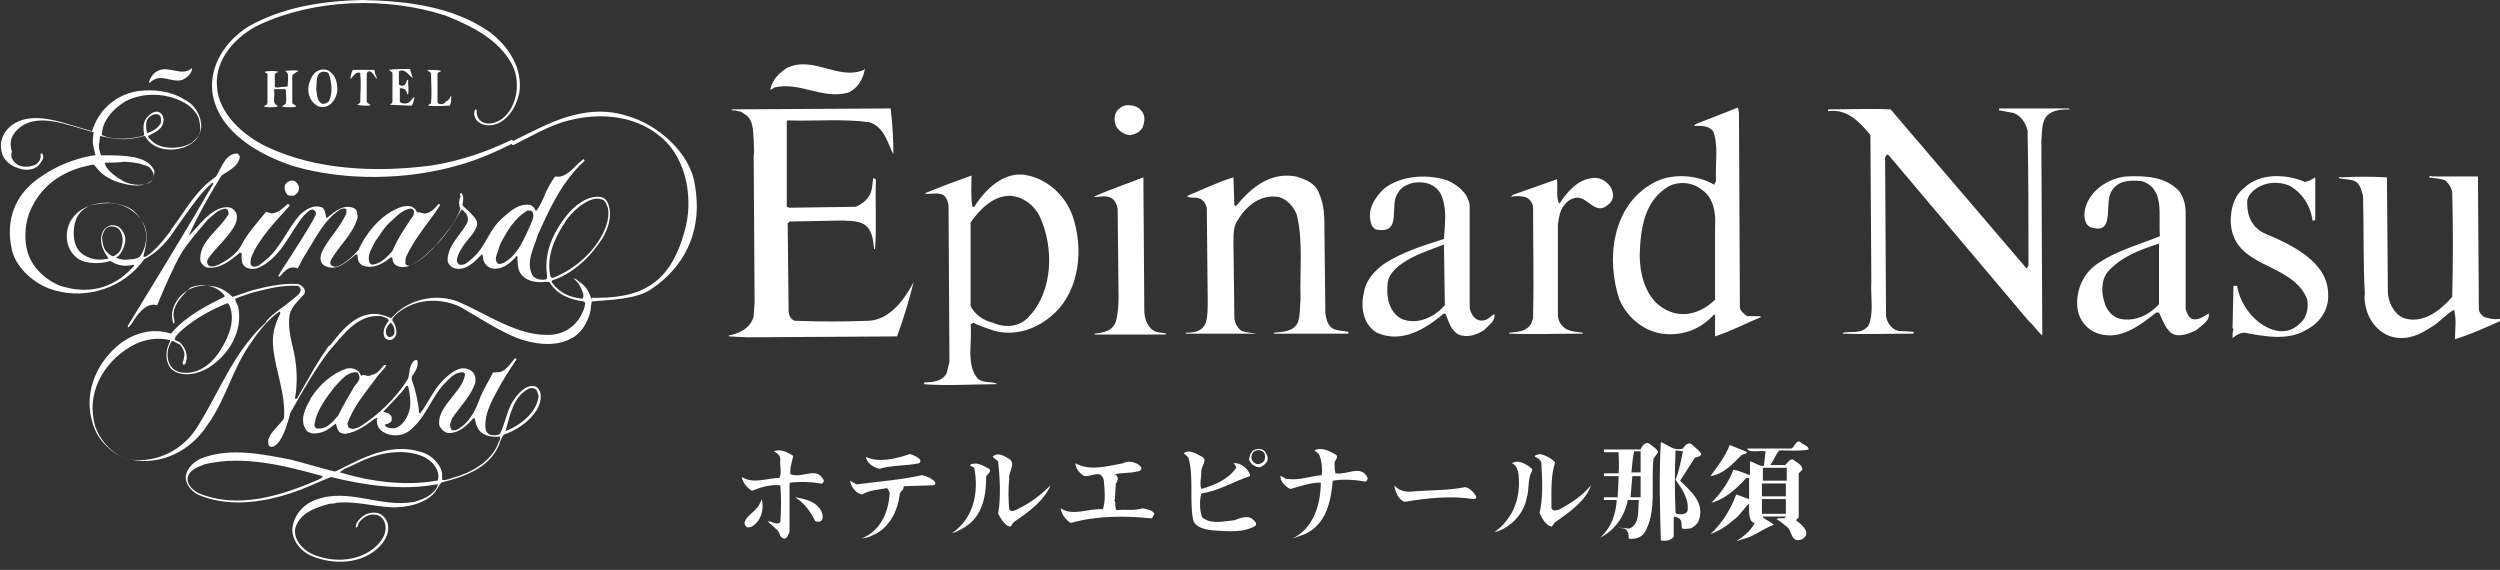 <?xml version="1.0" encoding="utf-8"?>
<!-- Generator: Adobe Illustrator 24.2.0, SVG Export Plug-In . SVG Version: 6.00 Build 0)  -->
<svg version="1.1" id="レイヤー_1" xmlns="http://www.w3.org/2000/svg" xmlns:xlink="http://www.w3.org/1999/xlink" x="0px"
	 y="0px" viewBox="0 0 272 62" style="enable-background:new 0 0 272 62;" xml:space="preserve">
<rect x="0" y="0" width="272" height="62" fill="#333333" stroke="none"/>
<style type="text/css">
	.st0{fill:#FFFFFF;}
</style>
<path class="st0" d="M86,51.6c1.3,0.5,2.8-0.9,3.6,0.6c0.1,0.3-0.2,0.5-0.4,0.4c-1.1-0.2-2.1-0.2-3.2-0.1l-0.1,0.1v5.3
	c-0.2,0.3-0.2,0.6-0.5,0.7c-0.6,0-0.5-0.6-0.8-0.9l-1.1-1c0.5,0,1,0.5,1.4,0.1c0.1-1.3,0.1-2.7,0-4c-1.1-0.1-2.1,0.2-3.1,0.6
	c-0.5-0.3-1-0.9-1.1-1.5c1.3,0.8,2.8,0.1,4.1,0.1c0.3-0.6,0-1.4,0.1-2c0-0.4-0.3-0.7-0.7-0.9c0.7-0.3,1.5,0.1,2.1,0.5
	C86.2,50.2,85.9,50.9,86,51.6 M82.7,54.7c-0.3,0.9-1.5,1.3-1.7,2.2c0,0.1,0.1,0.3,0.2,0.4c0.2,0.2,0.4,0,0.6,0
	c1.1-0.7,1.3-1.9,1.1-3L82.7,54.7z M86.5,54.1c1.1,0.7,1.7,1.6,2.2,2.6c0.2,0.1,0.6,0.1,0.7-0.1c0.2-0.3,0.1-0.6,0-0.9
	C88.9,54.6,87.7,54.3,86.5,54.1 M100.3,51.7c-2.2,0.5-4.8,0.7-7.1,1l-0.7-0.4v0.1c0.1,0.5,0.6,1.3,1.3,1.4c0.8-0.5,1.8-0.5,2.7-0.7
	c0.1,0.1,0.2,0.3,0.3,0.5c-0.1,2.1-1,4.2-3.1,5c0.4-0.1,0.8-0.1,1.1-0.3c1.9-0.7,2.9-2.7,3.1-4.6c0.1-0.3,0.5-0.4,0.4-0.8l3.2-0.1
	c0.3,0,0.3-0.3,0.2-0.4C101.3,52,100.8,51.8,100.3,51.7 M99,49.4c-1.5,0.5-3.4,1-4.8,0.3c0.1,0.7,0.9,1.2,1.5,1.3
	c1.3-0.4,2.9-0.3,4.3-0.6c0.1-0.1,0.2-0.2,0.1-0.4C99.8,49.7,99.4,49.5,99,49.4 M107.4,50.9c-0.5-0.3-1.3-0.7-1.9-0.3l0.5,0.3
	c0.5,2.6,0,5.4-2.4,7.1c0.5-0.1,0.9-0.4,1.3-0.6c2-1.2,2.4-3.4,2.4-5.6C107.6,51.5,108,51.1,107.4,50.9 M109.8,55.4
	c-0.1-1.1-0.1-2.3,0-3.3c-0.1-0.8,0.7-1.5,0.1-2.1c-0.5-0.3-1.3-0.9-1.9-0.3l0.6,0.5c0.2,1.9,0.3,3.9,0,5.7c0.3,0.5,0.7,1.3,1.3,1.4
	c0.2-0.1,0.2-0.3,0.4-0.5c1.5-1,3.3-2.3,4-4c-1.1,1.1-2.2,1.9-3.4,2.5C110.5,55.5,110,55.8,109.8,55.4 M124.3,55.3
	c-0.9,0.3-1.9,0.1-2.8,0.2c-0.3-0.2,0-0.9-0.3-1.1c0.1,0,0.1-0.1,0.1-0.1l0.1-1.7c0.3-0.3,0.3-0.8-0.1-1c0.8-0.2,1.7-0.1,2.4-0.3
	c0.2,0,0.5-0.1,0.5-0.4c-0.2-0.3-0.5-0.5-0.9-0.6c-0.3-0.1-0.8-0.1-1.1,0.1c-1.7,0.3-3.6,0.9-5.2,0c0,0.5,0.4,1,0.8,1.3
	c0.5,0.3,1.2-0.2,1.8-0.1c0.3,0.1,0.5,0.5,0.5,0.7c0.1,1.1,0.2,2.1-0.1,3.1c-1.6-0.1-3.3,0.8-4.6-0.1c0.1,0.7,0.6,1.3,1.1,1.6
	c2.8-0.8,5.9-0.8,8.8-0.5c0.1-0.1,0.2-0.3,0.3-0.5C125.4,55.5,124.8,55.4,124.3,55.3 M136.3,56.5c-0.6-0.5-1.4-0.1-2,0.1
	c-1.1,0.1-2.5,0.5-3.5-0.3c-0.3-0.8-0.3-1.8-0.1-2.6c1.9-0.3,3.5-1.3,5.3-1.9v-0.2c-0.3-0.7-1.1-1.3-1.8-1.2
	c0.1,0.1,0.3,0.3,0.3,0.5c-0.9,1.3-2.4,1.9-3.8,2.3c-0.2-0.6,0-1.1,0-1.8c-0.1-0.7,0.9-1.4-0.1-1.8c-0.5-0.3-1.3-0.7-1.8-0.3
	l0.5,0.5c0.6,2.1,0.1,4.6,0.5,6.7c0.2,0.9,1.3,1.1,2.1,1.2c1.6,0.1,3.4,0.3,4.7-0.5C136.8,56.9,136.5,56.7,136.3,56.5 M136.6,48.9
	c0.3-0.1,0.7-0.1,1,0.2c0.2,0.3,0.4,0.6,0.3,1c-0.1,0.3-0.4,0.5-0.7,0.7c-0.4,0.1-0.7-0.1-1-0.3c-0.1-0.2-0.3-0.3-0.3-0.6
	C136,49.4,136.2,49,136.6,48.9 M137.2,50.4c0.4-0.1,0.5-0.6,0.4-1c-0.1-0.3-0.5-0.5-0.9-0.4c-0.5,0.1-0.7,0.8-0.4,1.2
	C136.6,50.5,136.9,50.6,137.2,50.4 M145.3,51.5c-0.1-0.4-0.1-0.7-0.1-1.2c0.1-0.3,0.4-0.5,0.2-0.8c-0.7-0.4-1.6-0.9-2.4-0.5l0.5,0.4
	c0.3,0.7,0.4,1.6,0.3,2.3c-1.3,0.1-2.4,0.6-3.8,0.4c-0.3,0-0.4-0.3-0.7-0.3c0,0.6,0.6,1.2,1.1,1.4c1.1-0.3,2.2-0.7,3.3-0.7
	c0,2.4-0.8,5-3.1,6.1l1.4-0.5c2.3-1.1,2.8-3.5,3-5.8c1.2-0.2,2.4-0.1,3.6,0.1c0.1-0.1,0.2-0.2,0.2-0.4
	C148.1,50.5,146.6,51.7,145.3,51.5 M159.4,53c-1.9,0.4-4,0.3-6,0.5c-0.7,0-1.3-0.2-1.7-0.7c0.1,0.7,0.4,1.5,1.1,1.8
	c2.5-0.4,5-0.7,7.5-0.3c0.2,0,0.4-0.1,0.3-0.3C160.3,53.5,159.9,53.1,159.4,53 M166.3,50.7c-0.5-0.3-1.2-0.7-1.8-0.3
	c0.5,0.2,0.6,0.7,0.7,1.1c0.3,2.4-0.4,4.8-2.6,6.4c1.7-0.4,3.2-2,3.5-3.7c0.3-0.9,0.1-2,0.5-2.8C166.9,51,166.5,50.9,166.3,50.7
	 M169.7,55.4c-0.3,0.1-0.7,0.3-0.9-0.1c0-1.7-0.1-3.5,0.4-5c-0.5-0.5-1.1-0.8-1.7-0.9c-0.1,0.1-0.5,0-0.5,0.3
	c0.3,0.1,0.7,0.4,0.7,0.7c0.1,1.8,0.2,3.8-0.2,5.4c0.3,0.6,0.6,1.3,1.3,1.5c0.1-0.1,0.3-0.3,0.3-0.4c1.5-1.1,3.4-2.3,4-4.1
	C172.2,53.9,171,54.7,169.7,55.4 M179.5,48.3c0.3,0.3,0.8,0.5,0.9,0.9l-0.5,0.7c-0.3,2.7,0.4,5.8-1,8.1c-0.4,0.5-1,0.7-1.7,0.6
	c0-0.4,0-0.9-0.5-1.1l-0.7-0.1c0.3,0,0.9,0.1,1.3,0.1c1.1-0.5,0.9-1.8,1-3.1c-0.1,0-0.6,0-1.2,0c-0.3,1.7-1.4,3.3-3,4.1
	c1.2-1.1,1.7-2.5,1.8-4.1h-1.4v-0.3h1.5c0,0,0.1-1.6,0.1-2.3h-1.6c0-0.1,0-0.3,0-0.3h1.6c0.1-0.9,0-1.5,0-2.3c0,0-1.1,0-1.6,0v-0.3
	h4C178.7,48.4,179.1,48,179.5,48.3 M178.5,54.1v-2.3h-0.9l-0.2,2.3H178.5z M177.5,51.4c0.1,0,0.6,0,1,0v-2.3h-0.7
	C177.6,49.9,177.6,50.6,177.5,51.4 M185.1,49.4c-0.1,0.3-0.4,0.3-0.7,0.4l-1.6,2.5c1.1,1.1,2.6,2.3,2.1,4.1c-0.1,0.5-0.5,0.9-1,1.1
	c-0.3,0-0.5,0.1-0.9,0c-0.1-0.4,0.1-1-0.5-1.2c-0.1,0-0.3-0.2-0.4,0v2.1c-0.3,0.4-0.9,0.5-1.4,0.4c-0.1-3.2-0.2-7.2,0-10.7
	c0.8,0.3,1.4,1,2.4,0.7c0.2-0.3,0.5-0.7,0.9-0.5C184.3,48.6,184.9,49,185.1,49.4 M182.3,52.2c0.4-1,0.6-2.1,0.8-3.1l-0.8-0.1
	c-0.1,2.3-0.1,4.4,0,6.8l0.1,0.1c0.5,0.1,1,0.1,1.2-0.3C183.8,54.3,183,53.2,182.3,52.2 M189.5,49.5c0.2-0.1,0.5-0.1,0.6-0.3
	c-0.6-0.3-1.3-0.5-1.9-0.8c-0.5,1.3-1.3,2.3-2.1,3.4C187.5,51.6,188.5,50.5,189.5,49.5 M196.8,48.9c-0.7,0.2-2.5,0.1-3.2,0.1
	c-0.4,0.4-0.6,1.1-1,1.6c0.5,0,1.1,0,1.6,0c0.3-0.2,0.5-0.7,0.9-0.6c0.3,0.3,1,0.5,1,1.1l-0.4,0.4v4.8l-0.3,0.3
	c0.4,0.3,0.9,0.7,1.1,1.2c0.1,0.4-0.1,0.7-0.5,0.9c-1.2,0.4-1-1-1.6-1.4c-0.4-0.3-0.7-0.6-1.1-0.8c0.2-0.3,0.9,0.1,1-0.3h-2.5v0.1
	c0.4,0.3,0.9,0.5,1.2,0.8c-0.9,0.3-1.7,0.9-2.6,1.3c-0.5,0.2-1,0.3-1.5,0.5c0.7-0.5,1.6-1.1,2-2c-0.7-0.1-0.6-1.4-0.6-2.1
	c-0.5,0.4-1,1.3-1.6,1.7c-0.8,0.7-1.7,1.3-2.6,1.6c1.3-1.2,2.2-2.7,2.8-4.3c0.4,0.1,1,0.4,1.4,0.5V52H190c-1.1,1.2-2.3,2.3-3.8,2.7
	c1.1-1.1,1.9-2.3,2.4-3.6c0.6,0.1,1.2,0.4,1.8,0.6c0-0.5,0-1.5,0-1.5c0.5,0.1,0.9,0.5,1.5,0.5c0.1-0.5,0.1-1,0.2-1.6
	c-0.7-0.1-1.9,0.2-2-0.3h4.8c0.4-0.2,0.5-1,1-0.7C196.1,48.4,196.7,48.4,196.8,48.9 M194.3,54.3h-2.6c0,0.5,0,1.1,0,1.6
	c0.8,0,2,0,2.6,0V54.3z M194.3,54c0-0.4,0-1,0-1.4h-2.6V54H194.3 M191.8,50.9c0,1.4,0,1.4,0,1.4h2.6c0-0.5,0-1.4,0-1.4H191.8z
	 M94.5,34.9c-2.6,0.1-5.3,0.1-8,0c-0.5-0.1-0.7-0.7-0.7-1.1l-0.1-9.5l0.2-0.2l5.3-0.1c0.9,0,1.9,0,2.6,0.3c1.1,0.5,1.2,1.8,1.3,2.8
	h0.1c0.2-2.5,0-5,0.1-7.5c0-0.1-0.1-0.2-0.3-0.2c-0.1,0.7-0.1,1.5-0.5,2c-0.3,0.5-0.9,0.9-1.4,1.1l-7.2,0.1l-0.3-0.1v-9.3l0.1-0.1
	c2.8,0.1,6.1-0.2,8.9,0.2c1.6,0.5,2,2.3,2.6,3.5c0-1.7-0.1-3.4-0.3-5l-17.3,0.1V12c0.1,0,0.5,0,0.7,0.1c0.3,0,0.4,0.1,0.7,0.3
	c1,0.6,0.9,1.7,1,2.8c0,0.6,0.1,1.5,0,1.7l0.1,15.9L82,34.4c-0.3,1.3-1.6,1.9-2.7,2.1v0.1l2,0.1l16.3-0.1c0.7-1.9,1.3-3.9,1.8-5.9
	C98.5,32.4,96.9,34.8,94.5,34.9 M92.2,10.1c1.1-0.4,1.8-1.6,1.9-2.7L94,7.6c-2.8,1.2-5.5-1.6-8.4-0.2C84.7,8,84,8.7,83.8,9.8
	l0.5-0.3C87.1,8.9,89.4,10.8,92.2,10.1 M111.3,19c2.5,0.3,4.6,2.2,5.4,4.5c1.2,3.5,0.8,8-2,10.6c-1.8,1.7-4.2,2.5-6.5,1.9
	c-0.8-0.3-1.6-0.5-2.3-0.9l-0.3,0.2c0.2,2-0.5,4.2,0.7,5.8c0.5,0.6,1.4,0.4,2.1,0.6v0.1c-2.4,0-5.4,0.2-7.9,0l0.1-0.2
	c0.9,0,1.9-0.1,2.4-1l0.3-1.2l-0.1-17.1c-0.1-0.5-0.3-1.1-0.9-1.2c-0.5-0.1-1.1,0-1.6,0V21c1.7-0.7,3.3-1.3,5-1.9
	c0,1.1-0.1,2.3,0.1,3.4h0.2C107.2,20.6,109.1,18.8,111.3,19 M111.9,34.5c2.7-2.8,2.8-7.6,1.2-11c-0.6-1.2-1.8-2.1-3.2-2.2
	c-1.9,0-3.3,1.5-4.3,2.9v9.1c0.5,1,1.5,1.6,2.4,1.8C109.3,35.7,110.9,35.6,111.9,34.5 M124.5,33.8l-0.1-14.5
	c-1.8,0.7-3.6,1.3-5.4,2.1c0.6,0.1,1.2-0.2,1.8,0.1c0.5,0.2,0.7,0.7,0.8,1.2l0.1,9.7c0,0.9-0.1,1.9-0.3,2.6
	c-0.4,1.1-1.5,1.2-2.3,1.3v0.1h7.7l0.1-0.1c-0.4-0.1-0.7-0.1-1.1-0.2C124.9,35.8,124.5,34.7,124.5,33.8 M123,14.7
	c0.5-0.1,1-0.3,1.3-0.8c0.2-0.5,0.3-1.1,0.1-1.5c-0.2-0.5-0.7-0.8-1.1-0.9c-0.5-0.1-1.1-0.1-1.5,0.3c-0.7,0.5-0.7,1.7-0.1,2.3
	C122.1,14.5,122.6,14.7,123,14.7 M136.7,36.3c-0.5-0.1-1.1-0.1-1.6-0.3c-0.4-0.2-0.7-0.8-0.8-1.3l-0.1-8.3c0-0.9,0-1.9,0.5-2.5
	c0.9-1.5,2.4-2.7,4.2-2.5c1,0.1,1.9,1.1,2.2,2c0.7,2.8,0.3,6.3,0.4,9.1c-0.1,1,0,1.7-0.3,2.6c-0.5,1-1.6,1-2.6,1.1v0.1h8.1v-0.2
	c-0.5-0.1-1.1-0.1-1.6-0.3c-0.6-0.3-0.8-1-0.9-1.7l-0.1-9c0-1.5,0-2.8-0.6-4.1c-0.4-1.1-1.5-1.5-2.5-1.8c-2.7-0.5-4.8,1.1-6.5,3.2
	c-0.1,0.1-0.1-0.1-0.2-0.1l-0.1-3c-1.7,0.5-3.3,1.3-5,2v0.1c0.4,0.2,0.9,0,1.3,0.2c0.4,0.1,0.7,0.6,0.8,1l0.1,10.1
	c0,0.9,0,1.7-0.2,2.4c-0.4,1-1.3,1.1-2.2,1.1v0.1L136.7,36.3L136.7,36.3z M157.1,34.1c-2,1.7-4.6,3.3-7.3,2.1
	c-1.5-0.9-1.8-2.8-1.4-4.4c0.2-1.3,1.1-2.3,2.2-3.1c2-1.3,4.3-2,6.5-2.7c0.1-1.7,0.4-3.4-0.4-5c-0.7-1.1-1.9-1.3-3-1.1
	c-0.7,0.2-1.3,0.5-1.6,1.1c-1,1.3,0.5,4.4-2.2,4c-0.3,0-0.6-0.3-0.7-0.6c-0.5-1.5,0.3-2.8,1.3-3.8c1.8-1.5,4.7-1.7,6.9-1
	c1.2,0.5,2.3,1.4,2.5,2.7v11.2c0.1,0.5,0.3,0.9,0.7,1.2c0.5,0.3,1,0.2,1.4-0.1c0.2-0.1,0.4-0.4,0.6-0.4c0.1,0.8-0.7,1.2-1.1,1.7
	c-0.8,0.5-1.8,0.9-2.8,0.5c-0.9-0.5-1.1-1.5-1.4-2.2L157.1,34.1z M152.5,34.7c1.7,0.7,3.6-0.2,4.7-1.5l-0.1-6.6
	c-1.5,0.6-3.2,1.1-4.6,2.1c-0.7,0.5-1.3,1.1-1.5,1.9C150.8,32.1,151,33.9,152.5,34.7 M175.2,20.3c-0.5-0.7-1.3-1.1-2.1-0.9
	c-1.5,0.2-2.6,1.5-3.4,2.7h-0.1c-0.3-0.8-0.1-1.7-0.2-2.6l-4.8,1.7l-0.2,0.2c0.5-0.1,1.2-0.1,1.7,0.1c0.5,0.3,0.7,0.7,0.7,1.2
	c0,4,0.1,7.9,0,11.9l-0.2,0.6c-0.5,0.9-1.5,0.9-2.4,1v0.1c2.6,0.1,5.4,0,8,0v-0.1c-0.7-0.1-1.2-0.1-1.8-0.4
	c-0.5-0.3-0.9-0.9-0.9-1.5v-9.9c0.1-0.7,0.2-1.5,0.7-2.1c0.4-0.5,0.9-0.8,1.5-0.8c1.1,0.1,1.9,1.8,3.1,0.9c0.4-0.3,0.7-0.6,0.7-1.1
	C175.5,21,175.4,20.6,175.2,20.3 M191.6,34.5c-1.7,0.7-3.2,1.5-5,2.1v-2.3l-0.1-0.1c-1.5,1.7-3.6,2.4-5.7,2.1
	c-2-0.3-3.8-1.8-4.6-3.7c-1.5-4.4-0.8-10.3,3.7-12.7c1.9-1.1,4.8-0.9,6.6,0.2l0.2-0.4c-0.1-1.9,0.3-3.8-0.3-5.4
	c-0.5-0.7-1.4-0.6-2.1-0.6l0.2-0.2l4.6-1.8l0.1,0.6l0.1,21.2c0.1,0.4,0.5,0.7,0.8,0.9h1.4L191.6,34.5z M181.7,33.9
	c1.7,0.7,3.6,0,4.9-1.3v-7.9c0.1-1.4-0.1-3.2-1.5-4.1c-1-0.8-2.5-0.9-3.6-0.3c-2.6,1.6-3,4.5-3.1,7.4
	C178.4,30.3,179.3,33,181.7,33.9 M225.1,11.8h-7.6V12l1.6,0.3c0.8,0.3,1.3,1.1,1.5,1.9c0.1,4.9,0.1,9.8,0.1,14.7l-0.2,0.3l-0.1-0.1
	l-14.7-17.2c-2.1-0.1-4.7,0-6.8,0v0.2c2-0.3,3.4,1.1,4.6,2.6l0.1,15.9c-0.1,1.7,0.3,3.4-0.3,4.8c-0.7,1-1.9,0.6-2.8,0.8v0.1
	c2.6,0.1,5,0,7.7,0v-0.2l-1.7-0.1c-0.7-0.2-1.2-0.9-1.3-1.6l-0.1-17.3l0.2-0.3l0.2,0.1l15.2,18c0.6,0.5,0.9,1.1,1.5,1.6l-0.1-21.2
	c0.1-1,0-2,0.6-2.7c0.7-0.7,1.7-0.7,2.6-0.7C225.1,11.9,225.1,11.8,225.1,11.8 M238.5,34.7c0.7,0.2,1.3-0.3,1.8-0.6
	c0.2,0.8-0.8,1.3-1.3,1.8c-0.8,0.4-2,0.9-2.8,0.3c-0.7-0.6-0.9-1.4-1.3-2.2h-0.3c-1.9,1.5-4.2,3.3-6.8,2.1c-1.1-0.6-1.7-1.6-1.8-2.8
	c-0.1-2,0.8-3.8,2.5-4.8c2-1.3,4.3-1.9,6.5-2.8c-0.2-2.3,0.6-5.2-2-6c-1.2-0.1-2.5-0.1-3.2,1c-1,1.3,0.5,5-2.4,4
	c-0.7-0.4-0.7-1.4-0.5-2.1c0.5-1.9,2.5-3.2,4.4-3.4c2.1-0.1,4.3,0,5.8,1.6c0.5,0.7,0.7,1.5,0.7,2.4v10.4
	C237.9,34,238.1,34.5,238.5,34.7 M230.7,34.7c1.6,0.3,3.1-0.4,4.2-1.6v-6.6c-2.1,0.7-4.1,1.4-5.6,3.1c-0.7,0.9-0.7,2.3-0.3,3.4
	C229.2,33.7,229.8,34.5,230.7,34.7 M246.4,25.4c-1.3-0.6-1.9-1.8-1.9-3.2c-0.1-0.7,0.4-1.3,1-1.7c1-0.7,2.4-0.8,3.6-0.3
	c1.4,0.8,2.3,2.2,2.5,3.8c0.1,0,0.2,0,0.3-0.1v-4.6c-0.3,0.2-0.7,0.4-1.1,0.5c-2.1-0.9-5-1-6.7,0.7c-1.1,0.9-1.4,2.3-1.4,3.6
	c0.2,5.2,6.6,4.3,8.3,8.4c0.2,0.9,0,1.7-0.4,2.3c-0.8,1-1.9,1.5-3.2,1.1c-2.1-0.6-3.7-2.8-4-4.8H243l-0.1,4.6l0.1,0.1
	c-0.1,0.3-0.1,0.6-0.1,1c0.3-0.3,0.8-0.6,1.3-0.6c2.2,0.4,4.7,0.9,6.7-0.3c1.4-0.7,2.5-2.1,2.4-3.9
	C253.3,28.5,249.3,26.6,246.4,25.4 M271.8,34.7c-0.5,0.1-1.1-0.1-1.5-0.2c-0.3-0.2-0.6-0.5-0.6-0.9l-0.1-14.4h-5
	c-0.1-0.1-0.3-0.1-0.3,0.1c0.5,0.1,1.1,0.1,1.7,0.3c0.4,0.3,0.7,0.8,0.8,1.3c0.1,3.8,0.1,7.5,0,11.4c-1.3,1.5-3.2,3-5.3,2.3
	c-1.1-0.5-1.7-1.8-1.7-2.9l-0.1-12.4c-1.8-0.1-3.2-0.1-5,0c-0.1-0.1-0.3,0-0.2,0.1c0.5,0.1,1.2,0.1,1.7,0.3c0.6,0.3,0.7,1,0.9,1.6
	c0.1,3.6,0,7.3,0.2,10.7c-0.1,0.4,0,1,0.1,1.4c0.3,1.5,1.5,3,3.1,3.3c1.5,0.3,2.8-0.3,4-1.1c0.9-0.5,1.6-1.4,2.5-1.9
	c0.3,1.1,0.1,2.1,0.1,3.2c1.7-0.5,3.4-1.3,5-2v-0.2H271.8z M64.3,32.4C64.3,32.5,64.3,32.5,64.3,32.4c0.1,0.1,0.1,0.2,0.1,0.4
	c-0.1,0.1,0,0.3-0.1,0.4c0,1.3-0.9,3-2.1,3.6c-1.5,0.8-3.2,0.8-5.3,0.2c-2.2-0.7-4.7-2.4-6.8-3.6c-2.3-1.1-5.2-0.9-7.1,0.9
	c-0.1,0.2-0.4,0.3-0.3,0.6c0.3,0.4,0.5,1,0.4,1.5c-0.1,0.3-0.3,0.5-0.6,0.6c-0.3,0-0.6-0.1-0.7-0.4c-0.2-0.6,0.1-1.2,0.5-1.7
	c-0.1-0.3-0.5-0.4-0.8-0.5c-2.6-0.3-4.2,2.1-5.7,3.8c-1.6,2.1-2.9,4.4-4.2,6.7C31.3,46,31,47.1,30.4,48c-0.2,0.3-0.6,0.7-1,0.6
	c-0.3-0.2-0.2-0.5-0.2-0.8c0.3-0.9,1.2-1.5,1.7-2.3c0.2-2.8-1-5.2-1.2-8c-0.1-1.3,0.3-2.4,0.8-3.4c0-0.1,0-0.1-0.1-0.2
	c-1.2,0.8-2.3,2.2-3.1,3.4c-2,2.8-2.7,6.1-4.7,8.9c-1.8,2.8-5,4.5-8.4,3.8c-1.9-0.4-3.6-2.1-4.1-3.9c-1-3.1,0.2-6.3,2.6-8.4
	c1.6-1.4,3.8-2.1,5.9-1.4c1.6-1.9,3.8-3,5.8-4c0.1-0.1,0-0.2-0.1-0.3c-0.9-1-2.4-1.2-3.6-0.7C19.9,32.1,19,33,18.9,34
	c-0.1,0.4,0.1,0.7,0.1,1.1c-0.1,0.1-0.1,0.1-0.1,0.1c-0.2-0.2-0.1-0.5-0.2-0.8c0-1.1,0.7-2.2,1.7-2.8c1.1-0.7,2.9-0.7,4,0
	c0.3,0.2,0.6,0.4,0.9,0.7c0.7-0.2,1.4-0.5,2.1-0.7c1.5-0.4,3.2-0.8,4.9-0.7c0.3,0,0.6,0.2,0.8,0.5c0.1,0.2,0.1,0.4,0,0.6
	c-0.6,0.7-1.4,1.3-1.6,2.3c-0.2,1.4,0.2,2.8,0.5,4.1c0.3,1.5,0.4,3.3,0.1,4.9c0,0.1,0,0.1,0.1,0.1s0.2-0.1,0.2-0.2
	c1.1-1.9,2.1-3.8,3.4-5.6l0,0h0.1c1.3-1.7,3-3.8,5.4-3.4c0.4,0.1,0.8,0.2,1.2,0.4c0.3-0.1,0.5-0.5,0.8-0.7c1.8-1.5,4.4-1.9,6.5-1.1
	c3.1,1.3,6.8,4,10.4,3.6c1.6-0.2,2.9-1.3,3.4-3c0-0.2,0.2-0.5-0.1-0.6c-1.4-0.2-2.9-0.7-3.7-2.1c-0.3-0.1-0.6,0-1,0
	c-0.9,0-1.9-0.3-2.3-1.2c-0.2-0.5-0.2-1.1-0.2-1.6c-0.1-0.1-0.2,0-0.2,0.1c-0.7,0.7-1.5,1.4-2.6,1.2c-0.4-0.1-0.8-0.5-0.9-0.9
	c0-0.2-0.1-0.4-0.1-0.6h-0.1c-0.8,0.8-1.7,1.8-2.9,1.5c-0.4-0.1-0.8-0.5-0.8-0.9c0-1.6,1.4-2.7,2.1-4c0.2-0.3,0.1-0.8-0.1-1.1
	c-0.2-0.1-0.3-0.4-0.5-0.4c-0.7,1.3-1.5,2.5-2.5,3.6s-2.1,2.2-3.4,2.6c-0.4,0.1-0.9,0.1-1.3-0.2c-0.2-0.2-0.3-0.4-0.3-0.7
	c0-0.1-0.1-0.1-0.2-0.1c-0.8,0.7-1.9,1.3-3,0.9c-0.5-0.2-0.6-0.7-0.6-1.2c0,0-0.1,0-0.2,0c-1,0.8-2.1,1.9-3.4,1.2
	c-0.5-0.3-0.5-0.9-0.3-1.4c0.6-1.4,1.9-2.6,2.6-4.1c0.1-0.2,0.1-0.4,0.1-0.6c-0.2-0.2-0.5-0.1-0.7,0c-1.7,1.1-2.6,3-3.6,4.6
	c-0.4,0.6-0.7,1.2-1,1.8c-0.5-0.2-1-0.1-1.4,0.3c-0.3,0.2-0.3,0.4-0.6,0.6c-0.1,0-0.1,0-0.1-0.1c0.3-0.6,0.7-1.1,1-1.6
	c1-1.6,2.1-3.2,3-4.9c0.1-0.2,0.1-0.4,0-0.5s-0.2-0.2-0.3-0.2c-0.4,0-0.6,0.4-0.9,0.6c-1.6,1.9-2.4,4.5-4.9,5.7
	c-0.4,0.2-1,0.2-1.4,0c-0.6-0.3-0.5-1-0.5-1.5c0-0.1-0.2-0.1-0.2-0.1c-1,0.8-2.1,1.8-3.6,1.6c-0.3-0.1-0.6-0.4-0.7-0.7
	c-0.2-2.1,2-3.3,3-5c0.1-0.1,0.1-0.3,0-0.5c-0.1-0.1-0.1-0.2-0.3-0.2c-0.8,0.1-1.3,0.7-1.9,1.2c-1,1.2-2.1,2.4-2.9,3.7
	c-1,1.8-1.8,3.7-2.6,5.6c-0.7-0.2-1.4,0.2-1.9,0.8c-0.5,0.5-0.7,1.1-1.2,1.6c-0.1,0-0.1,0-0.1-0.1l0.1-0.2
	c3.1-5.1,6.2-10.1,9.2-15.3c0-0.1,0-0.1-0.1-0.1c-1.1,0.9-2,2.2-2.8,3.3c-0.4,0.6-0.8,1.1-1.2,1.7l-0.4,0.6c-0.8,1.1-1.8,2.1-3,2.7
	c-2.2,3.1-6.2,4.4-9.7,3.4c-2-0.5-4.2-2.3-4.7-4.4c-0.7-3.1,0.2-5.9,2.9-7.8c1.7-1.2,3.1-1.8,5-2.3c0.5-0.1,0.9-0.2,1.2-0.2
	c-0.3-1.2-0.4-1.4-0.2-2.5l-0.3-0.1c-2.4-0.6-6-2.3-8.1-0.1c-0.6,0.6-0.8,1.4-0.5,2.3C1,17.2,1.7,18,2.4,18.1c0.5,0.1,1.1,0,1.5-0.2
	c0.4-0.3,0.6-0.7,0.5-1.1c0-0.1,0.1-0.1,0.2-0.1c0.3,0.5-0.1,0.9-0.4,1.3c-0.5,0.5-1.4,0.6-2.2,0.3c-0.7-0.2-1.6-0.8-1.8-1.7
	c-0.4-1.4,0.4-2.7,1.6-3.3c2.4-1.2,5.6,0.3,8,0.9l0.2,0.1c1.3-4.1,5.1-4.4,5.1-4.4c1.6-0.2,3.5,0,4.9,0.9c1.3,0.6,1.9,1.9,1.9,3
	c-0.1,1.1-0.8,1.8-1.8,2.2c-1.3,0.5-3.3,0.4-4.2-1c-0.1-0.2-0.1-0.2-0.2-0.2c-2.3,0.6-3.3,0.3-4.8,0c-0.1,0.4,0,0.3-0.1,0.7
	c-0.1,0.5,0,0.9,0.2,1.4c0,0,0.3,0,0.6,0c0.9,0,1.8,0,3,0.2c0.7,0.2,1.7,0.4,2.2,1.5c0,0.4-0.1,1-0.5,1.2c-1.1,0.7-2.6,0.3-3.8-0.1
	c-1.4-0.6-1.7-1.1-2.3-1.8c-3,0.5-5.6,2-6.9,5C2.8,24,2.6,25.7,2.9,27c0.4,2.2,2.5,3.8,4,4.2c3.2,0.9,5.8-0.1,7.7-2.3
	c0,0,0-0.1-0.1-0.1c-1.5,0.4-2.4-0.4-2.5-0.4c-1.2,0.4-3.1,0.3-3.8-0.5c-1-0.9-1.2-2.4-0.6-3.7c0.9-1.7,2.6-2.1,4.3-2.1
	c1.5,0,3,0.9,3.7,2.2c0.6,1.1,0.3,2.4,0,3.6c0.1,0.1,0.2,0,0.3,0c0.9-0.6,1.6-1.4,2.2-2.2c0.5-0.6,0.5-0.6,0.5-0.7
	c1.3-1.7,2.3-3.6,4-5.1l0.9-0.7c0.6-0.9,1-2.5,2.3-2.5c0.1,0,0.2,0.2,0.3,0.3c-0.1,1.1-1.3,1.6-2,2.1c-1.3,2.1-2.5,4.2-3.5,6.4v0.1
	c1.1-1.1,2.1-2.6,3.6-3c0.5-0.1,1-0.1,1.3,0.3c0.4,0.4,0.3,1,0.1,1.5c-0.7,1.4-2.1,2.5-3,3.8c-0.1,0.2-0.1,0.5,0.1,0.7
	c0.6,0.3,1.2-0.2,1.8-0.5c0.8-0.5,1.5-1.1,1.9-2c0.7-1.2,1.6-2.2,2.5-3.3c0.3-0.1,0.5,0.2,0.8,0.1c0.7-0.1,1.1-0.6,1.6-1
	c0.1,0,0.1,0,0.2,0.1v0.1c-1.6,1.8-3.4,3.6-4.2,5.7c0,0.3-0.2,0.7,0.2,0.9c0.6,0.1,1-0.4,1.4-0.7c1.7-1.4,2.4-3.5,3.8-5
	c0.7-0.6,1.5-1.1,2.4-0.7c0.3,0.3,0.3,0.7,0.4,1.1h0.1c0.8-0.7,1.9-1.6,3-1c0.3,0.2,0.3,0.7,0.3,1c-0.5,1.8-2,3-2.9,4.6
	c-0.1,0.2-0.1,0.5,0.1,0.6c0.4,0.3,0.8,0,1.2-0.2c0.6-0.4,1.2-0.9,1.7-1.5c0.9-2,2.6-4,4.7-4.7c0.5-0.1,1-0.2,1.4,0.2
	c0.2,0.1,0.2,0.5,0.5,0.4c0.2,0,0.5,0.2,0.8,0.1c0.5-0.1,1-0.6,1.3-1c0.1,0,0.1,0,0.2,0.1c-0.2,0.3-0.4,0.6-0.6,0.9
	c-1.1,1.5-2.3,3-3.1,4.7c-0.1,0.2-0.1,0.6-0.1,0.8c0.1,0.2,0.3,0.2,0.5,0.2c1.1-0.5,2-1.4,2.8-2.2c1-1.2,2.2-2.5,2.7-4
	c-0.2-0.3-0.2-0.9,0-1.3C50,21,50.1,21,50.2,21c0.3,0.4,0.2,0.9,0.1,1.3c0.3,0.4,0.8,0.7,1.1,1.1c0.3,0.3,0.6,0.7,0.5,1.1
	c-0.2,0.8-0.9,1.4-1.4,2.1c-0.3,0.5-0.7,1-0.8,1.7c0,0.2,0.1,0.4,0.3,0.5c0.6,0.1,0.9-0.3,1.4-0.7c1.5-1.3,1.8-3.2,3.4-4.5
	c0.8-0.7,1.7-1.5,2.9-1.3c0.2,0.1,0.5,0.3,0.5,0.5c0.1,0.1,0.1,0.1,0.1,0.2c0.5-0.6,0.8-1.4,1.1-2.1c0.3-0.6,0.6-1.2,1-1.7
	c1,0.2,1.8-0.7,2.5-1.4l0.6-0.5c0.1,0.1,0.1,0.2,0.1,0.2c-2.5,2.3-3.8,5.2-5.1,8.1c-0.4,1.4-1.3,2.8-0.6,4.3c0.3,0.5,1,0.6,1.5,0.5
	c0.2-0.1,0.1-0.4,0.1-0.6c-0.3-2.4,0.7-4.5,2.1-6.3c0.9-1.1,2.1-2.1,3.5-2.1c0.4,0,0.8,0.2,1,0.6c0.6,1.3,0.1,2.9-0.6,4
	c-1.3,2-3.2,3.8-5.4,4.5c-0.1,0.1-0.1,0.2,0,0.3c0.8,1.1,2,1.6,3.3,1.7c0.1-0.2,0.1-0.5,0-0.7c-0.2-0.6-0.5-1.1-1-1.5
	c0.3,0,0.5,0.3,0.7,0.4C63.8,31.2,64.1,31.8,64.3,32.4 M11.4,17.7c0.1,0.8,1.3,1.6,2,2c0.5,0.3,2,0.7,3,0.1c0.2-0.2,0.4-0.6,0.3-0.9
	c-0.3-0.7-0.5-0.8-1.2-1c-0.5-0.2-1.6-0.3-2-0.3C12.7,17.7,12.3,17.7,11.4,17.7L11.4,17.7z M15.9,13.6c0,0.6,0.1,0.9,0.1,0.9
	c0.8-0.3,1.2-0.6,1.5-1.1c0-0.3,0.1-0.7-0.2-0.9c-0.1-0.1-0.5-0.1-0.7,0C16.2,12.7,15.9,13,15.9,13.6 M11.2,13.9
	c0,0.1-0.2,0.7-0.1,0.8c0.8,0.4,2.4,0.6,4.4,0.1l0.2-0.1c-0.1-0.5-0.2-1.3,0.2-1.8s0.9-0.9,1.4-0.7c0.3,0.1,0.5,0.5,0.5,0.8
	c0,1.1-1,1.4-1.7,1.8c0.1,0.3,0.2,0.3,0.4,0.5c0.9,1,3.2,1,4.4,0.2c0.6-0.6,1.1-0.8,0.8-2.3c-0.1-0.8-0.9-1.6-1.6-2
	C18,10,15.4,10.1,13.7,11C11.5,12.3,11.2,13.9,11.2,13.9 M11.5,27.3c0.2,0.2,0.5,0.5,0.8,0.6c0.6-0.3,0.9-0.6,1-1.4
	c0,0.1,0.2-0.8-0.3-1.5c-0.2-0.3-1-0.6-1.5-0.1c-0.2,0.2-0.4,0.7-0.4,1C11.2,26.6,11.2,26.8,11.5,27.3 M15.3,27.8
	c0.4-0.6,0.5-1.1,0.6-1.7c0.1-1.2-0.4-2.3-1.4-3.2c-1.1-0.8-3-1.1-4.5-0.6c-0.8,0.3-1.5,0.8-1.8,1.8c-0.2,0.6-0.4,2.2,0.4,3.2
	c0.6,0.7,1.8,1.1,2.8,0.9c0.2,0,0.5-0.1,0.4-0.1C11,27,11,26.4,11,25.9c0.1-0.9,0.5-1.2,1.1-1.4c0.5,0,0.9,0.1,1.2,0.6
	c0.3,0.4,0.4,0.8,0.3,1.4c-0.2,0.6-0.2,0.6-0.5,1.1c-0.3,0.4-0.3,0.3-0.5,0.4c0.6,0.3,1,0.3,1.7,0.2C14.6,28.2,15.1,28.1,15.3,27.8
	 M42.7,27.3c0.6-1.4,1.4-2.6,2.3-3.9c0-0.2,0.1-0.3,0-0.5s-0.2-0.2-0.4-0.2c-1,0.2-1.6,1-2.3,1.6c-0.6,0.6-1,1.3-1.5,2
	c-0.3,0.7-0.9,1.4-0.6,2.3c0.1,0.1,0.2,0.2,0.3,0.2C41.4,28.7,42.1,28,42.7,27.3 M54.8,28.6c1.6-0.9,2.2-2.6,2.9-4.1
	c0.2-0.5,0.5-1,0.2-1.5c-0.1-0.1-0.3-0.1-0.5-0.1c-1.4,0.8-2.2,2.2-2.9,3.5l-0.2,0.5c-0.1,0.6-0.6,1.2-0.2,1.7
	C54.2,28.8,54.6,28.7,54.8,28.6 M59.9,30.1c0.2,0.3,0.5,0,0.8-0.1c2-0.9,3.9-2.6,4.9-4.6c0.5-1,1-2.6,0.1-3.6
	c-0.9-0.5-1.9,0.1-2.7,0.7c-0.6,0.5-1.2,1.1-1.6,1.8C60.3,26,59.4,28,59.9,30.1 M18.7,37.1c-0.5,0.7-0.6,1.6-0.3,2.4
	c0.2,0.5,0.7,0.9,1.2,1c1.9,0.4,3.6-1,4.5-2.6c0.8-1.3,1.5-3,0.9-4.6c-0.1-0.1-0.1-0.3-0.3-0.3c-1.7,0.7-3.4,1.6-4.9,2.9
	c-0.3,0.3-0.7,0.6-0.8,1c0.1,0.2,0.3,0.2,0.5,0.3c0.7,0.6,1,1.5,0.7,2.3c-0.1,0.1-0.1,0.2-0.2,0.2c-0.3-0.2,0-0.4,0-0.7
	c0.2-0.6-0.1-1.1-0.4-1.5C19.3,37.4,19,37.1,18.7,37.1 M30.7,35L30.7,35L30.7,35L30.7,35z M29,34.9c0.8-0.9,1.9-1.5,2.8-2.3
	c0.3-0.3,1-0.6,0.9-1.2c-0.1-0.1-0.2-0.3-0.3-0.3c-1.7-0.1-3.2,0.3-4.8,0.7c-0.6,0.2-1.3,0.4-2,0.7c0,0.3,0.2,0.6,0.3,0.8
	c0.6,2.7-1,5.3-3.2,6.7c-1.1,0.7-2.9,1.1-4,0.2c-0.7-0.7-0.7-1.8-0.4-2.6c0.1-0.2,0.2-0.4,0.2-0.6c-1.3-0.3-2.6-0.1-3.7,0.4
	c-3.1,1.5-5.3,4.8-4.6,8.3c0.3,1.9,2,3.9,4,4.3c2.9,0.4,5.8-1.1,7.3-3.6c2.4-3.8,3.9-8.1,7.4-11.3L29,34.9L29,34.9 M42.9,36.3
	c0.1-0.5-0.1-1-0.4-1.2c-0.3,0.3-0.6,0.7-0.5,1.1c0,0.2,0.1,0.3,0.2,0.4c0.1,0.1,0.3,0.1,0.4,0C42.7,36.6,42.8,36.5,42.9,36.3
	 M75.6,20.1c-0.5-3.5-4.1-6.6-7.4-7.5c-2.8-0.9-5.7-0.4-8.8,1c-0.9,0.4-3.1,1.5-3.9,1.9c0.1,0.1,0.2,0.2,0.3,0.3
	c1.9-0.9,4-2.2,6.1-2.7c3.5-0.9,7.3-0.5,10,1.8c3,2.5,3.5,7.1,2.6,10.2c-1.4,5.1-4,7.3-9.5,7.3c-0.2,0-0.4,0-0.6,0
	c0,0.1,0,0.2,0,0.4l0,0c2-0.2,4.7-0.2,6.4-1.3C75,28.7,76.4,24.5,75.6,20.1 M47,18c-6.1,0.8-12.6,0.5-17.9-2
	c-2.6-1.2-5.4-3.7-5.5-6.7c-0.2-2.9,2.1-5.4,4.6-6.6c6-2.8,13.8-3.1,20.3-1c2.7,1.1,5.7,2.5,7.2,5.3c0.8,1.5,0.7,3.7-0.3,5.1
	c-0.6,0.9-1.6,1.5-2.6,1.3c-0.4-0.1-0.8-0.4-0.9-0.9c-0.1-0.2,0.1-0.6-0.2-0.6c-0.2,0.4-0.1,0.8,0.1,1.1c0.4,0.6,1.2,0.7,1.8,0.6
	c1.6-0.3,2.6-2,2.9-3.5c0.4-2.6-1.1-5-3.2-6.6c-4-2.8-9-3.4-13.9-3.5C35,0.1,30.7,0.8,27,2.9c-2.5,1.6-4.2,4.2-3.9,7.1
	c0.6,4.4,5.2,6.9,8.9,8.1c5.6,1.6,12.2,1.5,17.8-0.1c2.2-0.6,4.2-1.5,6.2-2.5c-0.1-0.1-0.2-0.2-0.3-0.3C53,16.5,50.1,17.5,47,18
	 M16.7,8.7c1-0.6,2,0.3,3.1,0c0.5-0.2,1.1-0.7,1.1-1.3c-1.1,1-2.5-0.3-3.7,0.3c-0.5,0.2-0.9,0.8-1,1.3h0.1
	C16.4,8.9,16.5,8.8,16.7,8.7 M57.8,42c0.3,0,0.5,0,0.7,0.2c0.6,0.7,0.3,1.7-0.1,2.4c-0.8,1.3-2.2,2.2-3.6,2.7
	c-0.2,0.3-0.4,0.7-0.5,1.1c-1.1,2.6-3.9,3.5-6.3,4.1c-0.3,0.4-0.5,0.9-0.9,1.3c-1.2,1.1-2.9,1.4-4.4,1.4c-2.1-0.1-4-0.7-6.1-0.5l0,0
	c-0.2,0.1-0.5,0.1-0.7,0.1c-1.5,0.4-3.4,1-3.8,2.8c-0.1,1.2,0.8,2.1,1.7,2.6c2.1,1,4.9,1,6.8-0.5c0.9-0.7,1.7-1.8,1.2-3
	c-0.2-0.4-0.6-0.7-1-0.7c-0.7-0.1-1.3,0.3-1.7,0.8c-0.2,0.2-0.1,0.6-0.4,0.6c0-0.4,0.2-0.7,0.5-1c0.5-0.5,1.1-0.7,1.8-0.6
	c0.6,0.1,1,0.6,1.2,1.2c0.2,1.2-0.5,2.2-1.4,2.9c-2,1.6-5.1,1.5-7.3,0.4c-1-0.6-1.7-1.6-1.7-2.7c0.1-1.4,1.1-2.7,2.5-3.2
	c3.6-1.4,7.1,0.9,10.8,0.2c1-0.3,2-0.7,2.5-1.7c0-0.1,0.1-0.2-0.1-0.2c-3.8,0.7-7.8,0.1-11.5-0.8c-1.5,0.6-2.9,1.3-4.5,1.8
	c-3.1,1-6.8,1.5-10,0.1c-0.7-0.4-1.3-1.1-1.3-1.9c0.1-1,1-1.8,1.9-2.1c3-1.1,6.4-0.4,9.5,0.2c1.6,0.4,3.2,0.9,4.8,1.3l0.3-0.1
	c2.8-1.4,5.8-3.1,9.2-2c1,0.3,2,1.2,2.2,2.3v0.7c0.4,0.1,0.8-0.1,1.1-0.2c1.9-0.5,4-1.6,4.9-3.5c0.1-0.4,0.4-0.7,0.3-1
	c-1,0.1-2.1-0.1-2.5-1.1c-0.2-0.3-0.1-0.6-0.3-0.9h-0.1c-0.7,0.8-1.6,1.7-2.8,1.6c-0.4-0.1-0.7-0.4-0.9-0.8
	c-0.2-1.4,0.9-2.4,1.7-3.5c0.5-0.6,1-1.3,1.1-2.1c-0.1-0.1-0.1-0.2-0.3-0.2c-0.9,0-1.5,0.8-2.1,1.4c-1.4,1.6-1.9,3.6-3.7,5
	c-0.8,0.6-2,0.6-2.8,0.1c-0.5-0.3-0.7-0.7-0.7-1.3c0-0.1,0-0.1,0.1-0.2c-0.1-0.1-0.3,0.1-0.4,0.1c-0.9,0.7-1.9,1.4-3.1,1.6
	c-0.3,0-0.7-0.1-0.8-0.4c-0.2-0.2-0.1-0.5-0.3-0.7c-0.5,0.4-1.1,0.9-1.8,1c-0.5,0.1-0.9,0.1-1.3-0.2c-0.9-1.1-0.2-2.5,0.4-3.5v-0.1
	l0.1-0.1c0.9-1.4,2.3-2.6,3.8-3.1c0.5-0.1,0.9,0,1.3,0.3c0.1,0.1,0.2,0.3,0.3,0.5c0.3-0.3,0.7,0.2,1.1-0.1c0.6-0.1,1-0.6,1.4-1.1
	c0.1,0,0.2,0,0.2,0.1c-0.3,0.5-0.9,1-1.2,1.5c-1.1,1.5-2.4,3-3,4.8c0,0.1,0.1,0.2,0.1,0.4c0.4,0.3,0.9,0.1,1.3-0.1
	c2-1.3,3.9-3.1,5.2-5.2c0.2-0.7,0.1-1.5,0.7-2c0.1,0,0.2-0.1,0.3,0c0.2,0.7-0.3,1.3-0.6,1.8v0.3c0.4,1.1,0.7,2.4,0.8,3.6l0.1,0.1
	c1-1.3,1.5-2.8,2.9-4c0.7-0.6,1.6-1.3,2.6-0.7c0.5,0.3,0.6,0.8,0.5,1.4c-0.5,1.4-1.6,2.5-2.5,3.8c-0.1,0.3-0.4,0.8-0.1,1.2
	c0.1,0.2,0.4,0.1,0.5,0.1c1.5-0.7,2.2-2.3,2.7-3.7c0.4-0.9,0.9-1.7,1.3-2.5c0.1-0.2,0.2,0,0.4-0.1c0.9,0.1,1.5-0.9,2-1.5
	c0.1,0,0.2,0,0.2,0.1c-0.8,1.2-1.6,2.4-2.2,3.6c-0.6,1.1-1.2,2.3-1.2,3.6c0,0.4,0.1,0.8,0.5,1c0.4,0.1,0.8,0.1,1.1-0.1
	c0.5-1,0.7-2.2,1.2-3.2C56.1,43.1,56.9,42.1,57.8,42 M36.8,45.2c0.5-1,1-1.9,1.6-2.9c0.2-0.5,1-0.9,0.6-1.6c0-0.2-0.2-0.2-0.4-0.2
	c-1,0.1-1.6,1-2.2,1.6c-1,1.3-2,2.6-2.2,4.2c0.1,0.1,0.1,0.3,0.2,0.3C35.5,46.8,36.2,45.9,36.8,45.2 M44.6,44.4
	c0.1-0.8,0-1.6-0.2-2.4h-0.2c-0.7,1-1.7,1.9-2.5,2.8c0.3,0.1,0.6,0.1,0.8,0.4c0.2,0.2,0.1,0.4,0.1,0.6c-0.2,0.3-0.5,0.3-0.7,0.4
	c-0.1,0,0,0.1,0,0.1c0.2,0.3,0.7,0.3,1,0.3C43.8,46.4,44.4,45.4,44.6,44.4 M34.6,52.2c0.2-0.1,0.5-0.2,0.5-0.4
	c-4-1.1-8.5-2.3-12.8-1.3c-0.7,0.3-1.8,0.6-1.9,1.6c0,0.7,0.6,1.2,1.1,1.5C25.8,55.5,30.7,53.9,34.6,52.2 M47.6,52.3
	c0.1-0.2,0.1-0.4,0.1-0.6c-0.1-0.9-0.8-1.6-1.6-2c-2-0.9-4.5-0.5-6.4,0.3c-0.7,0.3-1.4,0.7-2.2,1c-0.2,0.2-0.4,0.2-0.5,0.4
	c3.3,1,7,1.5,10.5,0.9L47.6,52.3 M55,46.9c1.6-0.6,3.4-2,3.6-3.8c-0.1-0.3-0.1-0.6-0.4-0.8c-0.2-0.1-0.5-0.1-0.7,0
	C55.8,43.2,55.5,45.2,55,46.9L55,46.9 M32.5,7.7c-0.5-0.1-1,0-1.5,0c0.1,0.1,0.2,0.1,0.3,0.3c0.1,0.4,0,0.9,0,1.4
	c-0.3,0.1-0.6,0-0.9,0.1c-0.2,0-0.4,0.1-0.5-0.1c0-0.5,0-0.9,0-1.3c0.1-0.2,0.3-0.2,0.4-0.3c-0.5-0.1-1-0.1-1.5,0
	c0.1,0.2,0.3,0.1,0.3,0.3v3.1L29,11.4c-0.1,0.1-0.3,0.1-0.3,0.2c0.5,0.1,1,0.1,1.5,0v-0.1c-0.7-0.3-0.2-1.1-0.4-1.7l0.1-0.1H31
	l0.1,0.1c0,0.5,0.1,0.9,0,1.4c0,0.2-0.3,0.2-0.4,0.4c0.5,0.1,1.1,0.1,1.5,0v-0.1c-0.1-0.1-0.3-0.1-0.4-0.3v-3
	C32.2,7.8,32.4,7.8,32.5,7.7 M31.9,21.3c0.3-0.1,0.6-0.4,0.6-0.7c0.1-0.3-0.1-0.6-0.3-0.8c-0.2-0.2-0.6-0.2-0.9,0
	C31.2,19.9,31,20,31,20.2c-0.1,0.3,0,0.6,0.2,0.9C31.3,21.3,31.6,21.3,31.9,21.3 M34.6,7.7c0.4-0.2,1-0.2,1.3,0.1
	c0.7,0.5,0.8,1.3,0.8,2.1c-0.1,0.6-0.4,1.3-1,1.6c-0.4,0.2-0.8,0.2-1.2,0c-0.8-0.5-1.1-1.4-0.9-2.3C33.8,8.5,34.1,7.9,34.6,7.7
	 M35.8,11c0.4-0.9,0.3-2,0-2.9c-0.1-0.3-0.4-0.3-0.7-0.3C34.3,8,34.5,9,34.4,9.7c0.1,0.6,0.1,1.4,0.7,1.6
	C35.4,11.3,35.6,11.2,35.8,11 M40,7.8c0.5-0.2,0.7,0.5,1,0.8c0-0.2-0.1-0.4-0.2-0.6c0-0.1,0-0.3-0.1-0.4h-2.3
	c-0.2,0.3-0.2,0.6-0.3,1c0.3-0.2,0.5-0.7,0.9-0.7c0.1,0,0.2,0,0.2,0.1c0.1,1.1,0,2.1,0,3.1c-0.1,0.2-0.3,0.3-0.4,0.3
	c0.5,0.1,1,0.1,1.4,0.1l0.1-0.1c-0.2-0.1-0.3-0.2-0.4-0.3V8L40,7.8z M42.4,11.4L42.4,11.4l2.4,0.1c0.2-0.3,0.2-0.6,0.3-0.9H45
	c-0.2,0.2-0.4,0.5-0.6,0.6c-0.3,0.1-0.6,0.1-0.9-0.1c0-0.5,0-1.1,0-1.5c0.2,0,0.5,0,0.6,0.2c0.2,0.1,0.1,0.4,0.3,0.5
	c0.1-0.5,0-1,0-1.4c0-0.1,0.1-0.2-0.1-0.2c-0.1,0.2-0.1,0.5-0.4,0.6c-0.2,0.1-0.3,0-0.5-0.1V7.8l0.1-0.1c0.6-0.2,1,0.5,1.4,0.8
	c-0.1-0.3-0.2-0.7-0.3-1c-0.8,0-1.6,0-2.3,0.1c0.1,0.1,0.3,0.2,0.4,0.3V11C42.7,11.3,42.5,11.3,42.4,11.4 M46.6,11.5
	c0.8,0.1,1.6,0,2.3,0c0.2-0.2,0.2-0.7,0.2-1v-0.1c-0.2,0.2-0.2,0.5-0.5,0.6h-0.1v0.1c-0.2,0.2-0.4,0.3-0.7,0.2
	c-0.1,0-0.2-0.1-0.2-0.2c0-1,0-2.1,0-3.1C47.7,7.8,48,7.8,48,7.7c-0.5-0.1-0.9-0.1-1.4-0.1l-0.1,0.1c0.2,0.1,0.3,0.1,0.4,0.3
	c0,1,0.1,2.1,0,3.1C46.9,11.4,46.6,11.3,46.6,11.5"/>
</svg>
